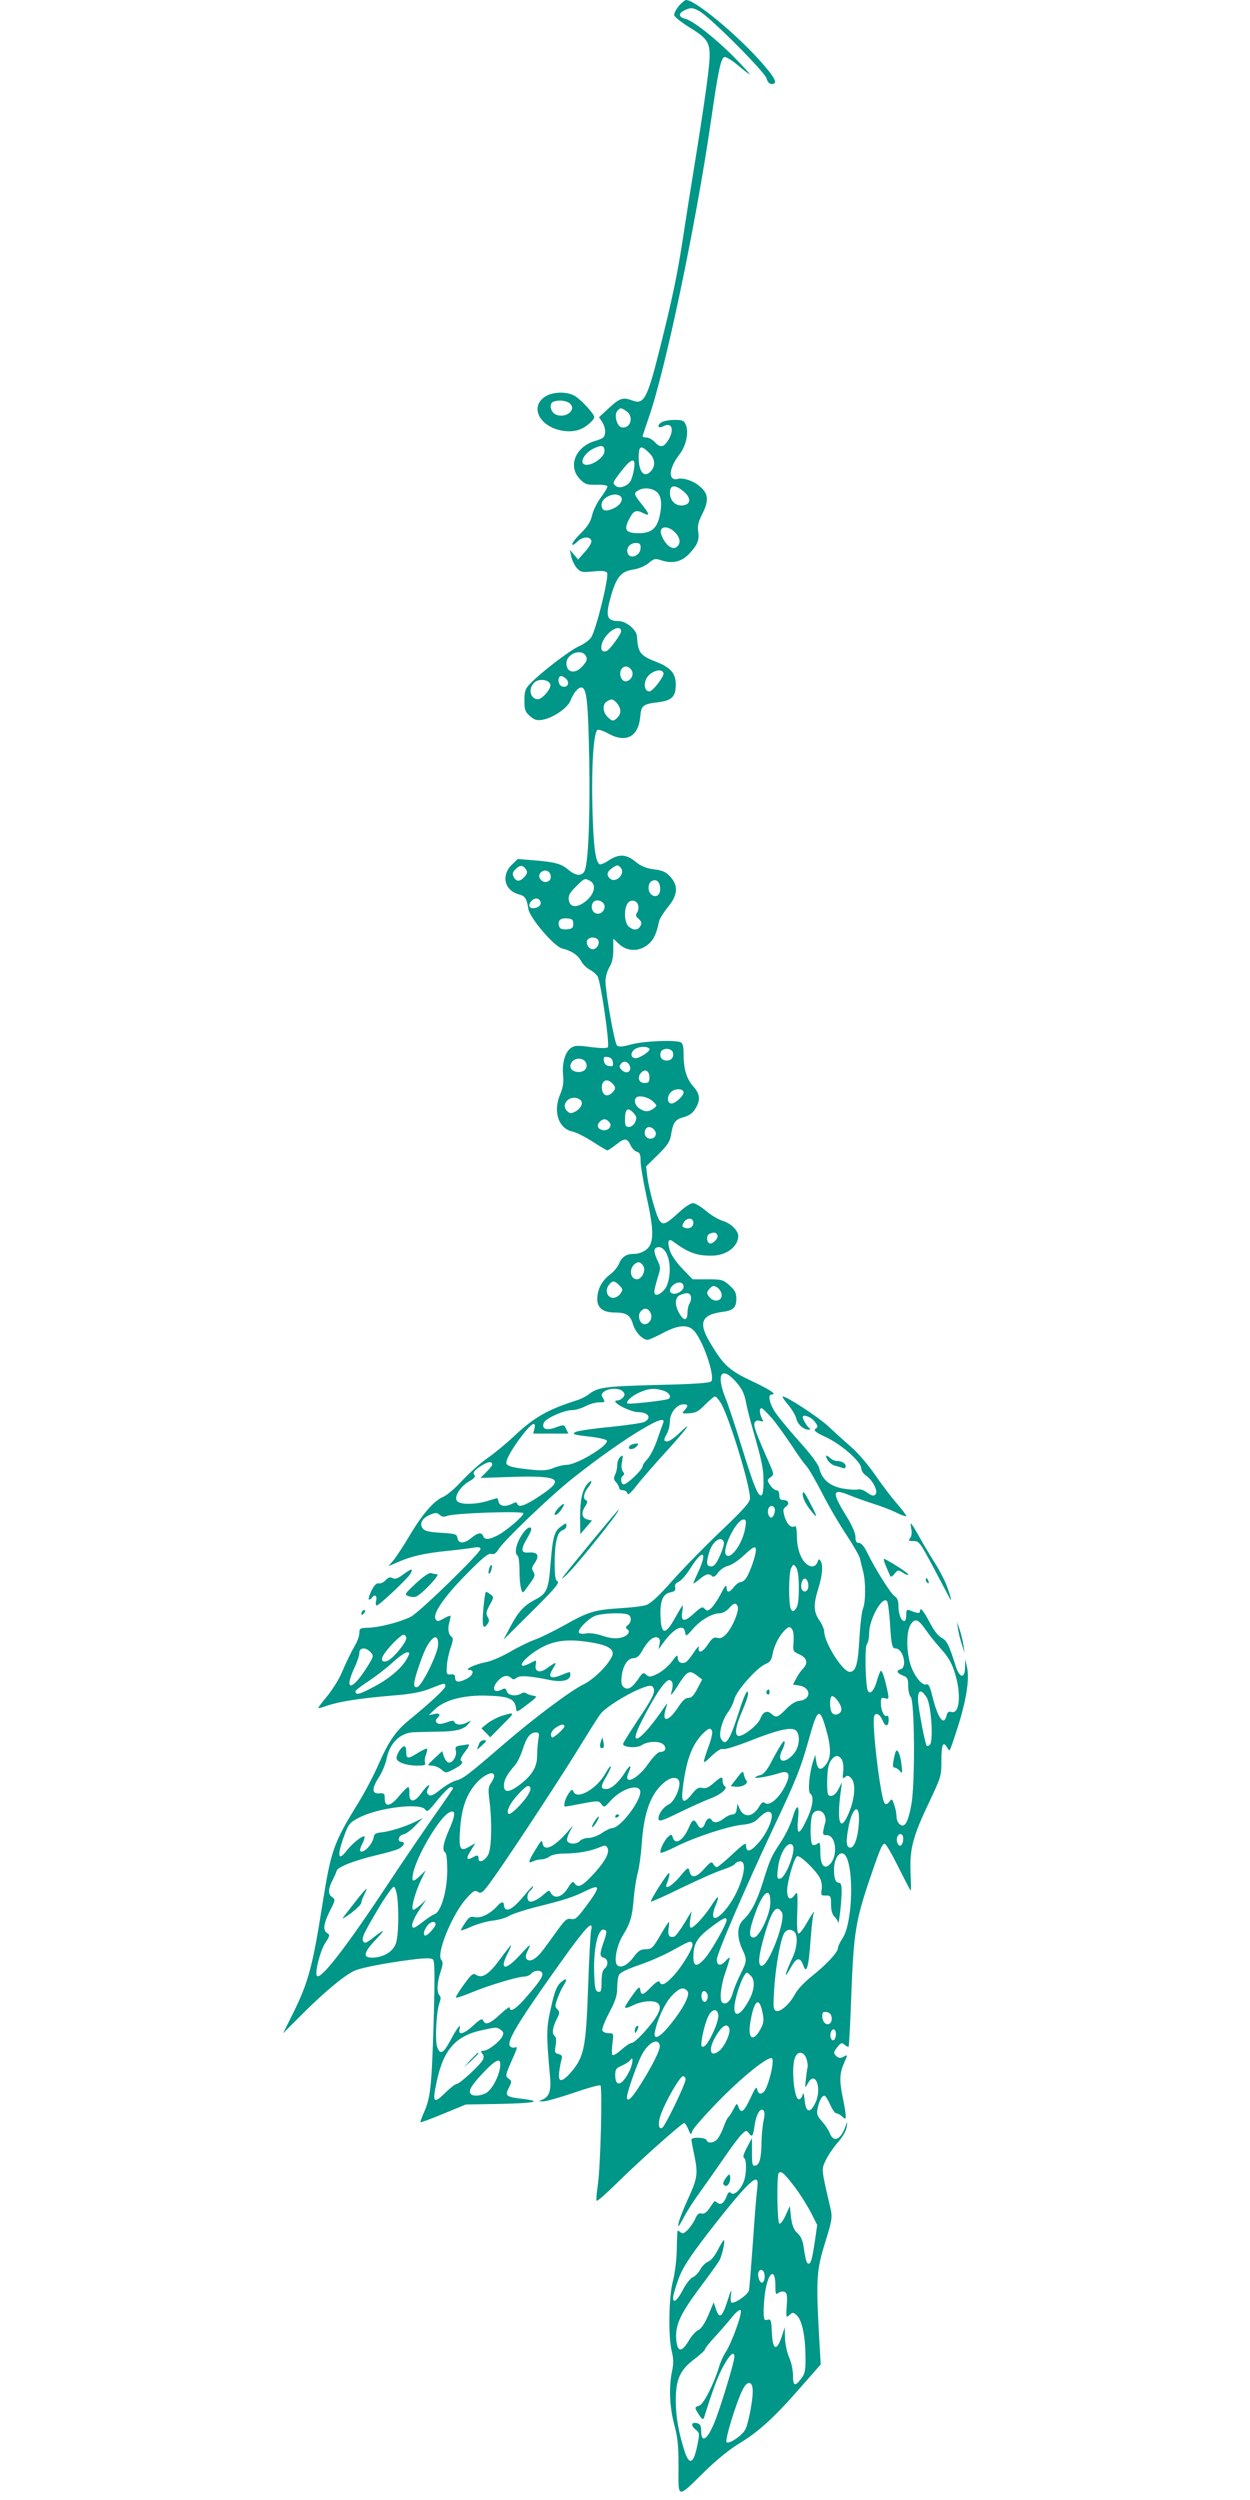 <?xml version="1.0" standalone="no"?>
<!DOCTYPE svg PUBLIC "-//W3C//DTD SVG 20010904//EN"
 "http://www.w3.org/TR/2001/REC-SVG-20010904/DTD/svg10.dtd">
<svg version="1.0" xmlns="http://www.w3.org/2000/svg"
 width="640pt" height="1280pt" viewBox="0 0 640 1280"
 preserveAspectRatio="xMidYMid meet">
<g transform="translate(0,1280) scale(0.1,-0.1)"
fill="#009688" stroke="none">
<path d="M3475 12769 c-14 -18 -25 -39 -23 -47 2 -9 37 -37 78 -62 108 -67
114 -81 95 -242 -8 -70 -33 -238 -55 -375 -22 -136 -54 -335 -70 -441 -31
-205 -57 -329 -121 -584 -65 -261 -82 -292 -143 -268 -46 17 -63 12 -117 -38
l-52 -48 17 -26 c10 -15 16 -39 14 -54 -2 -23 -10 -29 -49 -41 -103 -29 -144
-131 -79 -197 26 -26 35 -29 84 -28 35 1 56 -3 56 -9 0 -6 -16 -33 -35 -58
-19 -26 -39 -67 -44 -91 -7 -31 -23 -56 -55 -88 -25 -24 -46 -50 -46 -58 0 -8
10 -3 25 12 28 28 68 29 73 4 1 -9 -13 -34 -33 -55 l-35 -40 -21 25 -22 25 8
-35 c4 -19 17 -46 29 -59 19 -21 27 -22 82 -17 44 5 64 3 72 -6 12 -16 -55
-291 -81 -331 -9 -14 -37 -35 -63 -46 -47 -21 -196 -135 -249 -191 -26 -27
-30 -39 -30 -87 0 -48 4 -58 29 -80 24 -20 35 -23 65 -18 54 10 127 60 142 98
15 39 38 67 55 67 28 0 35 -69 41 -370 5 -316 -6 -549 -27 -575 -18 -22 -44
-18 -79 11 -38 32 -68 40 -175 49 l-85 7 -31 -30 c-55 -55 -37 -131 36 -151
32 -8 41 -21 49 -74 7 -47 133 -194 173 -203 48 -12 81 -34 97 -64 8 -16 29
-37 45 -45 16 -8 34 -24 40 -35 17 -31 63 -351 52 -362 -6 -6 -38 -5 -87 1
-65 9 -82 9 -101 -4 -30 -20 -47 -77 -41 -139 4 -38 0 -63 -15 -99 -38 -89 -8
-177 65 -191 18 -4 63 -27 101 -51 38 -25 72 -45 76 -45 4 0 24 14 45 30 44
35 55 34 74 -4 7 -16 22 -31 32 -33 15 -4 19 -15 19 -49 0 -24 14 -105 30
-179 32 -143 37 -209 19 -248 -13 -28 -48 -47 -85 -47 -37 0 -60 -15 -74 -49
-7 -17 -27 -42 -46 -56 -42 -32 -64 -73 -66 -122 -2 -48 28 -73 89 -73 60 0
80 -13 94 -61 12 -40 49 -79 75 -79 7 0 42 16 78 35 77 41 126 45 157 14 47
-47 113 -239 90 -262 -8 -8 -91 -14 -279 -18 -269 -7 -302 -12 -349 -49 -13
-10 -41 -24 -61 -30 -148 -47 -218 -87 -322 -185 -36 -34 -95 -83 -132 -109
-38 -26 -96 -79 -131 -116 -34 -38 -79 -76 -98 -84 -48 -20 -108 -90 -174
-202 -30 -50 -66 -105 -80 -122 l-26 -31 53 23 c64 28 133 44 253 56 50 5 107
12 128 16 27 4 37 3 37 -7 0 -20 -314 -326 -357 -347 -54 -27 -159 -54 -215
-56 -44 -1 -48 -3 -48 -26 0 -14 -9 -41 -20 -60 -23 -41 -40 -74 -73 -150 -13
-30 -45 -81 -70 -112 -26 -31 -47 -59 -47 -62 0 -3 11 -1 25 4 71 27 176 44
369 60 85 7 136 17 180 35 73 29 76 30 76 11 0 -12 -72 -80 -188 -175 -67 -55
-103 -108 -156 -229 -23 -53 -69 -140 -101 -192 -128 -207 -140 -242 -185
-525 -50 -318 -73 -399 -152 -558 l-49 -98 108 108 c110 110 218 198 263 215
39 15 154 37 275 53 85 11 113 11 122 2 9 -9 10 -84 3 -327 -10 -327 -16 -381
-50 -457 -11 -25 -19 -48 -17 -49 2 -2 55 18 118 44 l114 47 178 3 c177 4 219
13 110 26 -81 9 -89 16 -68 56 16 32 16 34 0 47 -20 14 -20 13 30 127 14 33
14 38 1 33 -8 -3 -19 0 -25 7 -17 20 32 105 177 312 204 291 255 351 238 277
-3 -16 -10 -145 -15 -289 -11 -313 -20 -357 -92 -439 -44 -49 -63 -47 -56 7 3
24 9 53 12 64 5 16 2 23 -15 27 -20 5 -21 10 -15 45 4 25 2 42 -4 47 -16 10
-13 42 8 84 17 33 18 40 5 53 -13 12 -13 19 0 55 8 23 22 53 32 68 22 34 13
41 -17 13 -19 -17 -31 -49 -48 -127 -24 -106 -25 -130 -5 -352 7 -73 -4 -105
-39 -119 -21 -9 -21 -9 3 -9 14 -1 83 19 155 43 71 25 134 42 139 39 11 -8 1
-422 -14 -517 -6 -38 -8 -71 -5 -74 3 -4 49 37 103 90 111 110 333 308 345
308 4 0 14 -14 21 -32 13 -30 14 -31 21 -8 4 12 60 76 124 142 128 133 268
245 284 229 10 -10 -5 -91 -29 -149 -15 -37 -41 -42 -47 -10 -3 18 -10 9 -35
-45 -34 -71 -47 -81 -61 -45 -8 22 -9 21 -26 -12 -10 -19 -22 -37 -26 -40 -5
-3 -15 -26 -24 -50 -9 -24 -23 -52 -32 -62 -19 -21 -49 -24 -55 -6 -5 15 -78
18 -78 3 0 -5 7 -44 16 -85 18 -90 15 -114 -35 -222 -21 -46 -42 -99 -46 -118
-6 -29 -2 -25 25 25 17 33 55 92 83 130 28 39 83 117 123 175 39 58 82 114 94
125 21 19 22 19 35 2 16 -22 21 -15 29 44 8 54 29 89 45 74 6 -7 7 -24 1 -50
-5 -22 -10 -71 -11 -110 -1 -86 -10 -119 -32 -123 -15 -3 -17 6 -17 69 l0 72
-26 -49 c-16 -30 -22 -50 -15 -52 14 -5 14 -82 0 -119 -16 -44 -50 -75 -65
-62 -11 9 -16 5 -24 -17 -14 -35 -30 -46 -47 -32 -8 6 -15 9 -16 7 -2 -2 -13
-18 -25 -36 -15 -21 -28 -30 -40 -26 -14 3 -22 -4 -31 -24 -6 -16 -23 -41 -37
-57 -21 -21 -29 -25 -40 -15 -8 6 -15 10 -15 8 -1 -2 -3 -47 -4 -99 -1 -52
-10 -124 -20 -160 -21 -80 -24 -282 -6 -357 10 -40 10 -64 2 -103 -17 -81 -13
-184 11 -273 18 -67 22 -108 22 -219 -1 -164 -9 -163 135 -21 57 56 127 113
172 140 100 60 180 132 312 283 l109 124 -9 156 c-15 284 -12 329 32 469 35
113 37 129 28 170 -49 210 -48 202 -25 251 12 25 39 65 61 90 25 28 43 59 46
80 4 29 4 31 -4 9 -24 -73 -62 -93 -82 -42 -5 14 -23 42 -40 61 -25 28 -29 39
-23 66 8 40 22 66 35 66 5 0 18 -20 29 -45 11 -25 25 -45 31 -45 7 0 21 -7 31
-17 17 -15 18 -15 18 4 0 12 -7 56 -16 98 -17 85 -16 121 10 178 17 38 17 38
-4 27 -16 -9 -25 -8 -36 1 -18 15 -18 22 5 50 16 20 21 22 35 10 9 -8 18 -12
21 -10 2 3 9 126 14 274 12 309 22 373 96 590 53 156 62 175 75 175 6 0 37
-54 70 -120 33 -66 61 -120 63 -120 2 0 1 42 -1 93 -5 120 12 185 94 357 63
133 64 137 64 218 0 80 9 100 29 65 5 -10 12 -16 14 -13 3 3 21 55 40 115 44
138 61 244 49 305 l-10 45 -1 -43 c-1 -59 -29 -54 -48 8 -34 108 -45 131 -73
145 -17 9 -40 39 -61 80 -32 61 -49 80 -49 54 0 -11 -16 -9 -52 6 -15 6 -18 2
-18 -24 0 -17 -4 -31 -10 -31 -16 0 -30 36 -30 77 0 27 -6 42 -19 50 -20 12
-102 143 -142 226 -15 30 -29 47 -41 47 -13 0 -18 8 -18 31 0 19 -18 61 -50
112 -72 117 -69 138 18 102 32 -13 88 -33 126 -45 38 -12 91 -32 118 -46 26
-13 48 -20 48 -16 0 5 -22 34 -49 65 -27 31 -78 98 -112 148 -35 50 -89 114
-123 142 -33 29 -85 76 -116 105 -52 48 -211 152 -232 152 -5 0 7 -19 27 -42
20 -24 39 -56 42 -71 6 -29 37 -57 63 -57 10 0 11 3 4 8 -11 7 -34 45 -34 56
0 17 42 2 60 -21 19 -24 19 -29 6 -38 -12 -9 -2 -18 56 -45 80 -38 178 -126
178 -159 0 -11 11 -27 24 -36 34 -23 64 -81 48 -97 -9 -9 -18 -7 -41 9 -16 13
-37 20 -48 17 -11 -3 -47 -1 -79 5 -66 12 -107 48 -120 105 -4 18 -44 72 -101
135 -52 58 -108 126 -124 150 -29 44 -39 91 -19 91 30 0 -2 22 -99 68 -118 56
-146 81 -215 197 -62 102 -45 144 62 158 56 7 72 22 72 67 0 31 -7 44 -35 69
-33 29 -41 31 -112 31 l-77 0 -52 54 c-32 33 -57 70 -65 95 -13 43 -7 62 15
46 79 -58 120 -74 196 -74 77 -1 138 44 140 100 0 28 -37 65 -79 78 -22 6 -61
30 -86 51 -26 22 -56 40 -67 40 -12 0 -42 -20 -68 -44 -69 -64 -86 -72 -104
-44 -18 29 -53 156 -62 225 l-6 51 60 59 c47 46 62 68 67 99 11 67 21 82 65
94 29 8 47 21 60 43 27 44 25 74 -9 113 -36 40 -51 90 -51 165 0 43 -4 58 -16
63 -32 12 -187 6 -250 -11 -47 -13 -67 -14 -75 -6 -13 13 -58 268 -59 328 0
23 9 54 20 73 14 22 20 50 20 89 l0 57 28 -26 c42 -41 104 -42 151 -3 28 24
41 51 55 116 3 15 24 48 46 75 50 61 54 108 13 154 -22 25 -39 33 -84 39 -41
5 -67 16 -95 39 -47 39 -86 41 -137 7 -20 -14 -42 -23 -47 -20 -22 14 -32 94
-37 296 -5 207 6 372 25 391 5 5 29 -3 55 -17 91 -51 155 -19 165 85 5 59 13
65 95 75 68 9 87 29 87 91 0 55 -26 86 -97 114 -87 34 -96 47 -102 133 -2 33
-56 77 -93 77 -64 0 -70 25 -37 138 27 90 51 117 112 126 28 4 59 18 78 33 28
24 33 25 69 13 53 -17 100 -6 137 33 44 46 54 71 48 114 -5 29 0 50 19 88 36
71 34 106 -9 143 -34 31 -92 49 -119 39 -8 -3 -20 0 -26 8 -16 19 2 72 40 120
33 42 48 114 31 151 -9 21 -17 24 -59 24 -26 0 -57 -6 -68 -14 -23 -17 -13
-32 13 -18 42 22 57 -16 26 -69 -24 -40 -42 -43 -69 -14 -13 14 -32 25 -44 25
-11 0 -20 3 -20 6 0 3 14 44 30 91 86 244 242 987 320 1523 38 264 51 324 70
328 9 1 39 -18 69 -43 29 -25 56 -45 59 -45 4 0 -32 39 -78 86 -98 99 -213
189 -252 198 -37 9 -35 31 3 46 27 12 36 11 68 -6 52 -27 338 -313 346 -346 5
-18 14 -28 26 -28 32 0 21 26 -43 100 -121 141 -347 330 -395 330 -6 0 -23
-14 -38 -31z m-267 -2075 c39 -27 20 -91 -25 -82 -24 4 -40 62 -23 83 16 19
20 19 48 -1z m-113 -204 c0 -28 -55 -70 -91 -70 -45 0 -16 61 40 86 39 17 51
13 51 -16z m227 -7 c32 -30 36 -67 11 -95 -34 -38 -63 -6 -63 71 0 59 11 64
52 24z m-76 -86 c-4 -22 -11 -48 -17 -59 -14 -26 -57 -42 -75 -27 -20 16 -19
17 31 82 51 64 71 66 61 4z m254 -113 c41 -35 38 -68 -7 -72 -34 -3 -63 25
-63 64 0 42 25 45 70 8z m-149 5 c31 -16 41 -54 29 -118 -13 -74 -42 -101
-109 -101 -66 0 -78 16 -52 68 24 48 37 54 74 35 36 -18 34 -7 -8 46 -40 50
-42 56 -17 70 22 14 58 14 83 0z m-173 -31 c16 -16 -3 -47 -41 -63 -39 -16
-57 -10 -57 21 0 38 71 69 98 42z m277 -183 c28 -27 32 -57 11 -74 -11 -9 -20
-10 -35 -1 -25 13 -54 67 -47 86 8 22 44 17 71 -11z m-175 -79 c0 -44 -60 -64
-68 -23 -5 25 16 47 44 47 19 0 24 -5 24 -24z m-100 -428 c0 -15 -58 -95 -74
-101 -40 -16 -35 46 8 89 32 32 66 38 66 12z m-180 -127 c8 -16 5 -26 -16 -50
-37 -44 -84 -37 -84 13 0 49 78 78 100 37z m234 -73 c13 -21 -2 -51 -27 -56
-23 -5 -40 33 -27 59 13 23 38 22 54 -3z m163 -14 c5 -16 -55 -94 -72 -94 -21
0 -30 27 -19 58 14 41 81 67 91 36z m-493 -36 c13 -22 -3 -41 -27 -32 -23 8
-23 57 -1 52 9 -2 22 -11 28 -20z m-86 -24 c3 -22 -42 -74 -64 -74 -41 0 -52
59 -15 88 25 20 75 11 79 -14z m336 -89 c25 -26 29 -55 10 -76 -22 -24 -29
-24 -54 1 -25 25 -26 66 -2 79 23 14 28 13 46 -4z m-460 -858 c8 -12 5 -21 -8
-36 -24 -26 -42 -27 -56 -1 -8 16 -6 24 10 40 23 23 38 22 54 -3z m485 9 c24
-29 -25 -80 -55 -55 -20 17 -17 35 8 53 27 19 32 20 47 2z m-359 -46 c0 -23
-28 -34 -46 -19 -19 16 -17 36 3 48 21 11 43 -3 43 -29z m201 -20 c32 -18 25
-63 -17 -100 -46 -40 -87 -39 -92 3 -3 22 6 37 36 67 44 44 45 45 73 30z m359
-42 c0 -32 -23 -47 -45 -28 -20 17 -19 57 2 69 24 13 43 -4 43 -41z m-613 -64
c7 -18 -12 -34 -39 -34 -21 0 -24 20 -6 38 17 17 37 15 45 -4z m322 -8 c18
-22 -4 -58 -32 -54 -37 5 -36 68 1 68 11 0 25 -6 31 -14z m179 -14 c2 -13 -1
-29 -7 -36 -8 -10 -6 -18 9 -31 15 -13 17 -22 9 -36 -12 -23 -37 -24 -61 -2
-20 18 -25 82 -7 114 14 28 53 21 57 -9z m-333 -92 c0 -21 -5 -26 -33 -28 -22
-2 -34 2 -38 12 -12 30 4 47 38 44 28 -2 33 -7 33 -28z m129 -86 c7 -19 -10
-44 -29 -44 -19 0 -36 25 -29 44 3 9 16 16 29 16 13 0 26 -7 29 -16z m261
-554 c7 -12 -54 -51 -74 -48 -21 4 -24 24 -6 42 18 18 70 22 80 6z m119 -15
c9 -25 -5 -45 -30 -45 -26 0 -40 20 -30 45 3 8 16 15 30 15 13 0 26 -7 30 -15z
m-306 -53 c3 -20 0 -23 -20 -20 -15 2 -24 11 -26 26 -3 20 0 23 20 20 15 -2
24 -11 26 -26z m-139 -1 c15 -28 -8 -54 -44 -49 -33 3 -45 29 -25 53 17 21 57
19 69 -4z m225 -18 c13 -32 -21 -46 -44 -18 -10 12 -10 18 0 29 13 17 36 11
44 -11z m101 -58 c0 -25 -4 -30 -25 -30 -28 0 -39 27 -19 51 20 24 44 13 44
-21z m-191 -31 c20 -20 20 -29 0 -49 -24 -23 -48 -15 -52 19 -5 42 24 59 52
30z m366 -47 c0 -18 -42 -57 -62 -57 -25 0 -24 45 3 63 22 16 59 12 59 -6z
m-155 -48 c20 -20 20 -20 1 -35 -25 -18 -46 -18 -74 2 -24 17 -29 49 -9 58 20
8 61 -4 82 -25z m-377 12 c21 -13 10 -43 -20 -61 -25 -13 -29 -13 -45 2 -36
37 20 88 65 59z m277 -71 c15 -17 16 -24 7 -45 -7 -15 -20 -25 -32 -25 -17 0
-20 7 -20 38 0 56 14 66 45 32z m-125 -46 c18 -21 -9 -49 -39 -39 -23 7 -27
25 -9 43 16 16 33 15 48 -4z m230 -39 c17 -20 5 -45 -20 -45 -23 0 -35 22 -26
45 7 19 30 19 46 0z m200 -475 c0 -23 -22 -35 -45 -26 -13 4 -14 10 -5 26 14
27 50 27 50 0z m123 -64 c7 -17 -28 -51 -42 -41 -15 9 -14 42 2 48 22 10 35 7
40 -7z m-253 -112 c18 -55 8 -139 -20 -169 -27 -29 -50 -33 -50 -8 0 9 8 40
17 70 16 50 16 55 0 88 -20 42 -21 62 -4 68 22 8 45 -12 57 -49z m-126 -46
c14 -23 -8 -68 -33 -68 -32 0 -42 48 -15 75 19 18 33 16 48 -7z m-123 -99 c18
-18 19 -23 6 -42 -8 -12 -25 -22 -37 -22 -30 0 -44 36 -24 64 19 26 29 26 55
0z m329 -8 c0 -19 -37 -41 -57 -34 -20 7 -15 30 8 47 25 17 49 11 49 -13z
m195 -42 c0 -30 -35 -38 -59 -14 -20 21 -20 29 0 50 14 14 19 14 38 2 11 -8
21 -25 21 -38z m-158 -5 c3 -9 1 -25 -5 -35 -7 -10 -12 -32 -12 -48 0 -43 -17
-47 -40 -9 -27 45 -26 86 3 98 33 13 47 12 54 -6z m-207 -84 c14 -26 -3 -60
-30 -60 -24 0 -38 44 -20 65 17 21 37 19 50 -5z m439 -356 c30 -35 42 -59 50
-102 6 -31 21 -91 33 -132 49 -171 57 -208 57 -272 1 -37 -3 -69 -9 -73 -17
-11 -38 39 -100 239 -34 110 -72 226 -86 259 -49 123 -20 166 55 81z m-579
-49 c10 -12 10 -18 0 -30 -7 -8 -19 -15 -26 -15 -27 0 -13 -16 31 -38 25 -12
56 -22 69 -22 55 0 75 -29 36 -50 -11 -6 -90 -17 -176 -26 -86 -8 -166 -20
-178 -26 -18 -11 -9 -14 68 -23 49 -5 91 -15 93 -21 9 -26 -155 -124 -205
-124 -16 0 -47 -7 -68 -16 -28 -12 -55 -14 -99 -10 -100 9 -136 18 -142 32 -6
17 31 82 87 153 44 56 66 66 56 26 l-6 -25 90 0 90 0 -11 23 c-11 24 -11 24
-55 8 -47 -17 -72 -7 -60 24 8 22 103 65 144 65 17 0 49 9 69 20 21 11 52 20
70 20 31 0 32 1 21 21 -11 17 -10 22 6 35 26 18 80 18 96 -1z m209 4 c31 -11
42 -36 19 -43 -32 -9 -200 -27 -205 -22 -10 10 21 39 62 57 46 21 79 23 124 8z
m291 -61 c42 -69 150 -421 150 -489 0 -20 -32 -57 -151 -170 -83 -79 -195
-194 -250 -256 -69 -78 -109 -114 -131 -121 -18 -6 -78 -13 -133 -16 -132 -9
-161 -17 -285 -87 -58 -32 -127 -66 -154 -75 -27 -10 -83 -37 -124 -61 -41
-24 -96 -48 -123 -53 -54 -10 -117 -39 -86 -40 27 0 20 -28 -13 -45 -40 -21
-60 -19 -60 5 0 15 -6 19 -22 17 -21 -2 -23 2 -20 43 1 25 10 67 19 93 12 32
14 50 7 55 -18 12 -23 40 -14 73 5 18 8 34 6 36 -2 2 -17 -4 -35 -14 -27 -16
-33 -16 -41 -3 -16 26 41 111 155 227 85 87 115 111 130 107 15 -4 25 3 37 23
25 42 258 266 374 359 126 101 277 208 371 262 78 46 110 54 98 25 -4 -10 -18
-49 -31 -87 -13 -38 -35 -81 -49 -96 -14 -14 -25 -31 -25 -38 0 -16 -79 -92
-96 -92 -16 0 -19 36 -4 45 8 5 7 11 -1 21 -7 9 -9 28 -4 51 6 33 5 35 -9 24
-9 -8 -16 -27 -16 -43 0 -16 -5 -38 -11 -49 -8 -16 -7 -25 5 -38 9 -10 16 -23
16 -29 0 -7 9 -12 19 -12 11 0 21 -7 23 -16 2 -12 18 2 49 42 26 33 88 104
138 159 111 121 157 182 85 113 -27 -27 -57 -48 -67 -48 -20 0 -21 7 -2 40 8
14 14 42 15 63 0 43 35 87 70 87 24 0 25 -8 4 -31 -14 -16 -13 -17 25 -15 34
2 48 10 81 44 23 23 45 42 51 42 5 0 18 -15 29 -32z m263 -80 c24 -29 69 -91
100 -138 30 -47 64 -94 75 -105 11 -11 47 -74 81 -139 33 -66 90 -162 125
-215 35 -53 66 -107 69 -121 3 -14 10 -43 16 -65 14 -54 14 -157 -1 -192 -6
-15 -14 -84 -18 -153 -7 -132 -18 -170 -50 -170 -35 0 -130 150 -130 206 0 12
-11 38 -25 58 -30 44 -31 80 -5 164 21 68 25 118 11 141 -7 11 -10 9 -16 -8
-3 -11 -15 -21 -25 -21 -44 0 -80 71 -80 155 0 31 -4 54 -9 51 -19 -12 -41 8
-53 46 -10 36 -10 42 6 54 21 15 13 34 -15 34 -14 0 -19 7 -19 25 0 15 -6 25
-15 25 -8 0 -22 12 -32 26 -16 25 -16 27 2 40 18 14 18 15 -4 67 -67 151 -84
196 -78 211 5 12 13 15 28 11 18 -6 19 -5 10 13 -13 25 -14 52 -2 52 5 0 29
-24 54 -52z m-1433 -237 c0 -5 -14 -22 -30 -38 l-30 -30 154 5 c255 8 281 -10
150 -97 -75 -50 -109 -62 -116 -40 -3 9 -9 9 -25 0 -34 -17 -64 -14 -70 9 -3
11 -6 20 -7 20 0 0 -23 -7 -50 -15 -64 -19 -140 -20 -156 0 -17 21 16 74 63
101 23 13 33 24 27 30 -13 13 -1 28 39 52 33 20 51 21 51 3z m1445 -221 c8
-13 -4 -50 -16 -50 -13 0 -22 27 -15 45 6 17 22 20 31 5z m-1674 -41 c37 14
389 26 389 13 0 -15 -89 -91 -132 -113 -45 -23 -67 -24 -74 -4 -9 22 -28 18
-63 -11 -35 -29 -65 -28 -69 2 -3 19 -11 22 -84 26 -63 4 -84 9 -94 23 -18 24
-2 53 39 70 27 11 34 11 48 -1 12 -11 23 -12 40 -5z m1525 -60 c-12 -78 -73
-166 -98 -141 -25 25 51 182 89 182 13 0 14 -8 9 -41z m-110 -74 c3 -8 -6 -39
-20 -70 -18 -41 -30 -55 -45 -55 -24 0 -26 17 -11 69 16 58 62 92 76 56z m164
-43 c0 -25 -30 -112 -48 -139 -8 -13 -21 -23 -29 -23 -8 0 -24 -11 -35 -25
-24 -31 -38 -32 -38 -2 -1 16 -9 7 -29 -33 -16 -30 -38 -63 -49 -73 -17 -16
-22 -16 -34 -4 -11 13 -19 9 -56 -25 -48 -44 -67 -42 -59 8 3 19 4 34 2 34 -2
0 -20 -30 -40 -66 -48 -86 -69 -85 -73 5 -4 82 11 120 50 128 23 5 28 10 25
25 -4 13 2 22 19 30 13 6 42 40 63 75 61 95 84 79 36 -25 -14 -30 -25 -56 -25
-59 0 -3 14 7 31 21 33 28 49 32 65 16 7 -7 17 -1 31 19 12 15 35 31 51 34 16
3 51 26 78 51 54 50 64 54 64 28z m220 -192 c0 -61 -4 -92 -15 -106 -13 -16
-16 -17 -25 -4 -13 21 -13 186 1 212 11 21 12 21 25 3 9 -13 14 -48 14 -105z
m48 21 c5 -29 -13 -50 -29 -34 -15 15 -3 66 14 60 7 -2 14 -14 15 -26z m418
-191 c7 -120 11 -140 29 -140 39 0 63 -97 25 -107 -24 -6 -17 -21 16 -33 20
-8 24 -16 24 -53 0 -24 6 -49 13 -55 20 -21 23 -446 3 -552 -17 -93 -35 -122
-60 -100 -9 7 -16 25 -16 40 0 15 -5 42 -12 60 -10 31 -12 32 -25 15 -8 -12
-17 -15 -23 -9 -21 21 -68 410 -54 448 8 21 30 9 44 -25 14 -33 30 -29 30 7 0
14 -4 23 -9 19 -14 -8 -31 28 -31 65 0 27 3 30 21 25 19 -6 20 -4 15 27 -14
69 -29 117 -36 113 -4 -2 -13 -25 -20 -50 -14 -50 -34 -73 -46 -53 -13 21 -18
228 -5 241 6 6 11 31 11 57 1 70 66 188 91 163 5 -5 11 -51 15 -103z m-779 75
c8 -21 -23 -99 -54 -136 -20 -23 -32 -29 -49 -25 -19 5 -28 -1 -50 -34 -27
-41 -52 -49 -46 -14 2 10 -10 -2 -26 -27 -17 -26 -36 -49 -44 -51 -22 -8 -38
3 -38 25 0 17 -6 13 -30 -20 -17 -23 -49 -50 -72 -62 -37 -18 -44 -19 -59 -6
-14 14 -19 12 -43 -24 -32 -45 -52 -56 -73 -39 -11 9 -14 25 -10 55 6 55 31
93 60 93 17 0 30 11 45 38 28 50 57 76 78 68 12 -4 15 -14 11 -33 l-5 -28 21
30 c57 79 108 105 115 57 3 -22 6 -21 39 17 39 46 99 81 138 81 14 0 34 11 47
25 25 29 36 31 45 10z m-563 -41 c20 -8 21 -38 1 -54 -12 -10 -13 -15 -4 -21
21 -13 1 -38 -37 -45 -26 -5 -54 -1 -90 11 -32 11 -65 15 -83 12 -17 -4 -33
-2 -37 4 -8 14 43 68 81 85 31 14 141 19 169 8z m1528 -82 c17 -25 53 -69 79
-98 35 -39 53 -71 68 -120 34 -109 24 -213 -18 -199 -14 4 -20 -1 -25 -20 -14
-54 -44 -13 -72 99 -12 50 -20 66 -31 62 -21 -8 -60 39 -80 97 -23 69 -24 174
0 210 22 34 39 27 79 -31z m-684 2 c5 -9 7 -37 5 -62 -4 -45 -3 -48 29 -62 40
-18 47 -44 20 -73 -12 -12 -28 -35 -36 -52 l-16 -30 32 -5 c62 -10 63 -72 1
-78 -19 -2 -44 -17 -69 -43 -42 -43 -50 -46 -74 -24 -22 20 -43 11 -57 -24
-12 -33 -89 -93 -112 -89 -22 5 -15 49 20 130 16 36 29 74 29 84 0 36 -19 -2
-50 -101 -45 -139 -66 -170 -89 -126 -13 24 8 98 38 137 11 15 26 44 31 65 13
46 115 160 159 179 22 9 31 20 36 48 8 44 30 89 58 120 24 26 33 27 45 6z
m-1978 -42 c0 -21 -62 -97 -91 -113 -27 -14 -42 -3 -28 23 18 34 90 108 105
108 8 0 14 -8 14 -18z m163 -36 c-3 -46 -84 -210 -107 -214 -22 -5 -21 21 8
105 27 79 41 110 64 136 23 26 37 15 35 -27z m794 13 c81 -14 112 -37 96 -70
-21 -47 -96 -120 -147 -144 -64 -31 -254 -173 -410 -308 -176 -152 -208 -176
-240 -183 -16 -3 -52 -24 -79 -45 -38 -31 -52 -37 -63 -28 -10 8 -11 16 -3 30
18 34 -5 19 -34 -22 -34 -49 -63 -50 -61 -1 1 18 -2 32 -6 32 -5 0 -25 -20
-46 -45 -44 -54 -74 -60 -74 -15 0 27 -3 30 -27 28 -39 -4 -41 23 -4 81 17 26
35 69 40 94 15 82 70 136 141 138 19 1 76 2 125 3 93 1 131 11 155 42 14 16
13 16 -7 6 -28 -16 -60 -15 -66 1 -3 9 -12 9 -41 -2 -28 -9 -41 -10 -49 -2 -8
8 -8 14 1 23 20 20 14 29 -15 22 l-28 -6 32 31 c51 48 151 74 272 69 107 -3
137 -16 143 -64 3 -23 4 -22 58 19 51 39 53 42 30 45 -14 2 -30 8 -35 12 -6 5
-17 5 -25 0 -27 -17 -68 -12 -75 10 -5 16 -10 18 -25 10 -44 -23 -56 7 -18 47
24 25 48 29 66 11 8 -8 15 -8 26 1 17 14 63 11 163 -9 68 -15 113 -5 113 25 0
18 1 18 -45 -1 -57 -23 -72 -12 -44 33 23 37 19 37 -33 0 -34 -25 -62 -16 -55
19 2 13 2 23 -2 22 -46 -24 -62 -30 -68 -25 -12 13 52 69 112 98 67 33 139 38
252 18z m-1143 -45 c21 -21 21 -22 -15 -80 -77 -123 -121 -125 -64 -2 14 29
25 63 25 76 0 26 30 30 54 6z m192 -32 c-25 -49 -91 -106 -173 -149 -73 -39
-93 -44 -93 -22 0 4 30 28 68 52 37 25 92 67 122 95 30 28 63 51 73 52 16 0
16 -2 3 -28z m1484 -92 l25 -19 -25 -48 c-18 -35 -31 -47 -45 -46 -14 1 -30
-13 -53 -48 -49 -75 -85 -81 -64 -11 11 37 11 37 -6 12 -121 -178 -194 -221
-114 -67 68 133 120 209 140 205 18 -4 21 -26 8 -68 -4 -14 7 -3 25 25 58 92
67 98 109 65z m-225 -61 c13 -20 -5 -56 -80 -167 -41 -62 -75 -116 -75 -121 0
-18 71 -23 96 -6 32 21 91 22 111 3 18 -19 10 -38 -17 -38 -11 0 -35 -24 -62
-62 -56 -81 -131 -112 -99 -42 18 40 6 40 -18 1 -32 -52 -71 -87 -97 -87 -31
0 -30 13 2 67 14 25 24 47 21 49 -3 3 -15 -14 -28 -37 -44 -79 -146 -136 -163
-92 -6 14 -10 12 -26 -12 -18 -26 -27 -65 -16 -65 2 0 41 7 87 16 81 15 84 15
98 -3 14 -18 16 -18 45 15 52 59 139 91 153 55 15 -39 -99 -193 -143 -193 -8
0 -32 -11 -52 -25 -20 -14 -51 -25 -68 -25 -17 0 -37 -7 -44 -15 -16 -19 -59
-19 -66 0 -3 8 4 31 16 52 12 21 14 29 6 18 -79 -98 -141 -132 -148 -82 -3 19
-8 14 -35 -31 -38 -61 -42 -77 -14 -62 11 5 30 10 43 10 13 0 32 7 42 15 12 9
43 15 80 15 67 1 124 11 174 31 28 12 34 12 41 0 14 -22 -6 -64 -60 -125 -64
-71 -88 -85 -105 -61 -11 15 -15 13 -38 -24 -29 -45 -67 -55 -85 -24 -9 17
-11 16 -33 -3 -31 -29 -66 -46 -78 -39 -15 9 -12 41 5 55 8 7 15 17 15 22 0 5
-20 -15 -45 -46 -48 -58 -79 -81 -95 -71 -6 3 -10 13 -10 21 0 20 -14 18 -35
-6 -34 -38 -83 -62 -112 -56 -24 5 -32 1 -50 -27 -13 -18 -23 -36 -23 -40 0
-3 23 5 52 18 29 13 77 27 107 31 31 3 70 14 86 24 17 10 77 30 135 45 143 35
196 52 258 83 81 40 79 23 -11 -96 -34 -44 -44 -52 -64 -47 -19 4 -30 -4 -68
-57 -25 -35 -58 -80 -73 -100 -34 -46 -68 -66 -84 -50 -9 9 -8 21 6 49 16 35
13 33 -39 -24 -78 -86 -111 -82 -65 7 11 22 19 40 16 40 -2 0 -27 -32 -55 -70
-57 -78 -91 -101 -122 -82 -17 11 -24 6 -64 -49 -25 -34 -43 -64 -41 -67 3 -2
38 9 79 26 85 36 239 82 272 82 12 0 28 7 35 15 14 17 46 20 55 5 9 -14 -9
-43 -76 -120 -55 -65 -89 -87 -89 -59 0 7 -22 -9 -50 -35 -51 -48 -76 -57 -86
-31 -5 12 -16 7 -50 -25 -49 -45 -80 -53 -71 -19 9 34 -12 8 -47 -58 -36 -67
-52 -75 -67 -36 -13 32 -5 185 11 228 7 20 8 31 0 39 -15 15 -12 68 6 121 12
36 13 50 3 61 -26 32 56 233 129 314 36 40 43 44 60 33 18 -11 26 -3 95 95
104 149 349 523 436 667 41 66 83 134 96 150 23 31 127 97 199 127 49 20 63
22 71 7z m1400 -51 c23 -39 35 -222 16 -241 -6 -6 -13 -8 -16 -6 -9 10 -45
201 -45 240 0 49 18 51 45 7z m-437 -62 c-3 -24 -37 -34 -49 -14 -11 16 -12
72 -2 82 12 12 54 -44 51 -68z m-78 -102 c26 -91 26 -144 -1 -178 -27 -34 -42
-29 -50 15 l-5 34 -13 -40 c-18 -60 -26 -151 -12 -159 20 -13 12 -69 -19 -133
-39 -83 -52 -82 -44 4 8 80 -7 80 -30 0 -9 -29 -35 -84 -60 -121 -48 -73 -52
-81 -91 -206 -30 -95 -60 -153 -99 -189 -32 -30 -35 -86 -6 -150 26 -56 25
-61 -9 -129 -16 -32 -34 -76 -40 -99 -11 -39 -33 -59 -52 -47 -17 10 -9 88 16
158 13 39 23 71 21 73 -1 2 -11 -6 -21 -17 -25 -28 -45 -25 -45 7 0 30 146
368 287 668 117 247 142 309 183 455 46 166 56 173 90 54z m-1340 17 c0 -5
-15 -22 -32 -37 -30 -24 -33 -25 -37 -9 -2 11 7 26 20 36 26 20 49 25 49 10z
m756 -25 c3 -7 -4 -40 -16 -72 -36 -102 -36 -102 12 -56 28 27 50 41 60 37 9
-4 68 15 133 40 145 58 217 74 239 56 25 -21 20 -84 -9 -119 -48 -58 -92 -44
-60 18 9 17 14 37 12 43 -3 11 -25 -22 -78 -123 -14 -25 -33 -46 -44 -48 -11
-2 -24 -7 -28 -12 -10 -9 73 5 121 21 46 15 59 1 42 -43 -29 -73 -88 -130
-114 -109 -9 8 -17 2 -30 -20 -31 -53 -78 -58 -99 -10 l-11 26 -4 -27 c-2 -19
-9 -28 -21 -28 -10 0 -30 -9 -44 -20 -27 -22 -52 -26 -62 -10 -11 17 -25 11
-35 -15 -11 -30 -26 -32 -40 -5 -15 28 -25 25 -40 -10 -29 -71 -72 -100 -85
-59 -6 19 -8 19 -25 4 -20 -19 -46 -73 -37 -81 3 -3 37 11 77 31 95 48 268
105 339 112 41 4 63 12 81 30 36 36 56 45 68 30 16 -19 -22 -108 -68 -156 -39
-44 -60 -47 -60 -9 0 16 -14 7 -70 -46 -39 -36 -75 -66 -80 -66 -5 0 -13 7
-18 16 -8 15 -15 11 -47 -25 -41 -46 -66 -49 -75 -12 -5 23 -8 22 -49 -27 -39
-47 -80 -71 -68 -39 13 34 18 57 12 57 -8 0 -98 -141 -92 -146 2 -2 73 29 158
71 85 41 179 83 209 92 30 10 59 23 63 30 4 7 17 13 27 13 49 0 -4 -167 -80
-253 -53 -60 -76 -45 -45 30 22 53 12 51 -23 -4 -35 -54 -89 -113 -104 -113
-7 0 -8 16 -4 43 l7 42 -37 -62 c-21 -34 -44 -65 -51 -68 -25 -9 -35 6 -30 41
3 19 4 34 2 34 -2 0 -23 -31 -45 -70 -37 -64 -44 -70 -74 -70 -26 0 -38 -8
-62 -40 -32 -44 -70 -61 -86 -39 -15 23 1 101 31 150 38 61 49 98 56 194 4 44
13 100 20 125 7 25 16 88 20 141 11 168 45 264 116 323 35 30 72 31 77 2 6
-31 -27 -102 -53 -114 -29 -13 -58 -55 -53 -77 2 -13 22 -6 108 36 58 28 128
60 156 70 55 21 93 53 75 64 -6 3 -11 15 -11 26 0 26 -6 24 -47 -11 -25 -22
-40 -29 -57 -24 -19 4 -30 -2 -52 -30 -43 -54 -57 -48 -49 22 17 144 45 223
98 280 34 35 45 39 53 18z m-890 -43 c-3 -21 -6 -59 -6 -84 0 -55 -26 -99 -88
-146 -55 -42 -82 -43 -82 -5 0 28 16 58 55 102 13 14 30 50 40 80 20 64 40 90
68 90 17 0 19 -5 13 -37z m1555 -104 c6 -12 9 -39 6 -61 -4 -33 -3 -37 9 -27
12 10 18 9 32 -5 24 -24 20 -98 -9 -171 -44 -110 -66 -66 -46 90 l8 60 -18
-35 c-11 -22 -25 -35 -38 -35 -18 0 -20 7 -20 76 1 55 6 84 18 103 21 32 42
33 58 5z m-1781 -82 c0 -7 -7 -23 -16 -36 -14 -19 -15 -35 -8 -90 14 -110 11
-242 -6 -276 -17 -33 -50 -47 -50 -21 0 19 -5 20 -32 5 -30 -16 -33 -4 -7 37
l23 37 -33 -19 c-46 -27 -53 -10 -45 96 8 108 35 180 88 236 41 42 86 59 86
31z m172 -99 c-26 -42 -90 -104 -98 -95 -14 13 8 56 51 102 33 36 48 46 56 38
9 -9 6 -20 -9 -45z m-382 37 c0 -3 -42 -65 -94 -138 -51 -73 -159 -231 -239
-352 -211 -320 -344 -492 -364 -472 -13 13 16 130 43 170 23 35 24 41 10 49
-24 13 -20 48 13 114 29 57 29 58 10 72 -21 14 -19 43 7 92 7 14 15 32 18 42
6 20 92 53 206 80 47 11 96 25 109 31 29 14 39 37 16 37 -24 0 -14 34 11 38
12 2 38 21 60 44 l39 40 -40 -20 c-53 -26 -132 -50 -174 -54 -24 -2 -35 -8
-37 -21 -5 -39 -54 -90 -70 -74 -3 3 2 19 11 37 9 18 14 34 11 37 -8 8 -61
-34 -91 -72 -42 -56 -50 -30 -18 61 27 75 30 80 78 106 98 53 322 80 343 42 8
-14 19 -5 62 50 30 36 60 66 67 66 7 0 13 -2 13 -5z m2077 -184 c-5 -71 -23
-121 -43 -121 -20 0 -24 26 -12 92 20 122 64 144 55 29z m-2095 -23 c-33 -75
-40 -112 -22 -123 6 -3 10 -44 10 -90 0 -103 -31 -212 -64 -225 -12 -4 -38
-22 -60 -39 -21 -17 -43 -31 -47 -31 -19 0 -7 38 27 90 l37 55 -31 -29 c-18
-16 -35 -27 -38 -23 -10 9 13 91 41 150 l25 51 -28 -27 c-38 -36 -46 -34 -37
11 16 84 132 283 183 311 35 20 36 -8 4 -81z m1918 72 c6 -12 9 -28 6 -38 -17
-63 -16 -69 6 -68 48 2 60 -104 18 -148 -30 -31 -50 -6 -50 61 0 47 -2 54 -15
43 -8 -6 -19 -9 -25 -5 -13 8 -13 130 0 156 14 25 46 24 60 -1z m403 -112 c5
-18 -3 -48 -14 -48 -13 0 -22 27 -15 45 7 18 23 20 29 3z m-561 -73 c-6 -53
-46 -139 -66 -143 -17 -4 -19 1 -13 52 6 65 41 129 66 124 11 -3 15 -12 13
-33z m277 -46 c34 -98 20 -334 -24 -401 -14 -21 -25 -44 -25 -53 0 -21 -61
-86 -137 -146 -35 -28 -72 -68 -82 -88 -27 -51 -76 -95 -97 -87 -15 6 -16 18
-10 114 7 110 29 235 48 278 12 26 37 31 56 12 18 -18 14 -78 -9 -128 -44 -96
-48 -122 -8 -50 27 48 46 51 61 9 17 -50 28 -14 38 127 5 69 12 129 15 134 4
6 4 10 2 10 -3 0 -19 -25 -36 -55 -17 -30 -36 -55 -42 -55 -7 0 -10 36 -7 111
3 96 1 108 -11 90 -22 -34 -41 -26 -41 18 0 45 35 167 51 177 13 8 95 -70 116
-110 9 -17 13 -42 10 -60 -5 -29 -3 -32 21 -31 25 0 27 -3 27 -46 0 -30 6 -51
18 -63 9 -9 18 -23 18 -29 3 -22 17 98 18 151 1 38 -3 52 -13 52 -17 0 -26 22
-26 65 0 80 47 117 69 54z m-2305 -191 c9 -82 6 -199 -7 -238 -14 -41 -59 -69
-113 -73 -58 -3 -56 22 8 90 55 58 51 61 -15 9 -31 -24 -40 -28 -47 -16 -10
16 -1 37 83 178 34 56 67 102 73 102 6 0 14 -24 18 -52z m1910 -30 c0 -60 -57
-178 -85 -178 -27 0 -25 33 7 122 41 115 80 142 78 56z m59 -49 c23 -36 -67
-274 -103 -274 -21 0 -17 51 15 160 37 127 61 157 88 114z m-283 -41 c0 -20
-82 -164 -113 -197 -38 -43 -57 -41 -57 8 0 68 18 99 88 152 68 51 82 57 82
37z m-1490 -20 c0 -14 -40 -58 -52 -58 -13 0 -9 24 8 48 16 23 44 30 44 10z
m873 -34 c3 -3 0 -22 -7 -42 -27 -76 -27 -89 -6 -95 24 -6 27 -39 5 -57 -10
-8 -15 -31 -15 -67 0 -46 -3 -54 -17 -51 -15 3 -18 17 -21 98 -4 143 26 249
61 214z m442 -64 c9 -15 -44 -106 -93 -162 -44 -48 -66 -59 -75 -35 -3 8 -18
-1 -42 -25 -42 -44 -52 -47 -57 -16 -3 20 -8 16 -40 -28 -21 -29 -38 -56 -38
-62 0 -5 18 -1 39 10 52 26 120 29 134 6 9 -14 7 -26 -8 -55 -26 -48 -113
-143 -131 -143 -8 0 -32 -16 -53 -35 -22 -20 -42 -31 -46 -26 -3 6 -3 33 1 61
6 49 6 50 -20 50 -15 0 -29 6 -32 14 -3 8 13 49 35 91 32 60 41 88 41 127 0
27 4 58 10 68 6 11 46 30 102 49 51 17 129 51 173 76 87 48 91 50 100 35z
m299 -166 c22 -21 20 -67 -5 -117 -40 -79 -79 -103 -79 -49 0 52 46 182 65
182 2 0 11 -7 19 -16z m-324 -79 c15 -18 -21 -88 -89 -172 -54 -67 -87 -82
-78 -36 13 65 51 147 86 184 40 42 61 48 81 24z m103 -35 c-3 -11 -9 -20 -14
-20 -14 0 -22 27 -15 46 9 24 35 -1 29 -26z m281 -74 c8 -40 6 -54 -9 -83 -38
-70 -67 -55 -54 29 19 117 46 141 63 54z m-226 -13 c2 -13 -9 -50 -24 -83 -27
-60 -49 -88 -61 -77 -9 9 13 112 33 153 19 39 47 43 52 7z m580 -12 c4 -28
-16 -45 -35 -29 -7 6 -13 21 -13 35 0 20 4 24 23 21 14 -2 23 -11 25 -27z
m-524 -56 c8 -23 -23 -92 -51 -115 -51 -40 -59 11 -13 83 30 48 53 59 64 32z
m-1170 -8 c15 -11 16 -17 7 -35 -15 -28 -73 -72 -96 -72 -14 0 -15 -3 -6 -14
9 -10 9 -20 3 -33 -15 -27 -119 -123 -134 -123 -7 0 -34 -21 -60 -47 -58 -57
-65 -47 -43 55 35 168 97 239 235 268 73 16 73 16 94 1z m1716 -21 c0 -14 -5
-28 -10 -31 -13 -8 -24 20 -16 40 9 24 26 17 26 -9z m-902 -59 c4 -20 -40
-108 -102 -205 -43 -68 -66 -88 -66 -59 0 24 52 172 77 218 33 62 83 87 91 46z
m751 -67 c5 -17 8 -36 6 -43 -2 -7 -6 -34 -9 -62 -5 -49 -5 -50 10 -22 39 72
75 -28 37 -103 -26 -52 -47 -46 -53 15 -4 39 -7 45 -12 26 -4 -13 -12 -21 -20
-19 -23 8 -37 163 -18 212 13 36 45 34 59 -4z m-908 -67 c-37 -73 -71 -81 -71
-18 0 30 5 37 34 49 18 8 37 20 42 27 19 30 15 -20 -5 -58z m-660 45 c5 -50
-40 -140 -77 -157 -34 -15 -71 -14 -77 3 -7 18 14 48 77 114 49 51 75 64 77
40z m949 -85 c0 -23 -104 -238 -119 -247 -20 -13 -24 24 -6 72 26 70 97 192
112 192 7 0 13 -8 13 -17z m558 -549 c29 -38 66 -98 84 -132 l32 -64 -12 -84
c-14 -92 -20 -114 -32 -114 -10 0 -16 20 -25 84 -5 33 -14 56 -32 72 -19 18
-27 38 -33 81 l-6 58 -22 -48 c-12 -27 -26 -45 -32 -42 -11 7 -14 247 -3 259
13 13 28 -1 81 -70z m-191 -11 c-4 -27 -14 -149 -22 -273 -9 -124 -18 -235
-20 -246 -5 -21 -64 -64 -87 -64 -7 0 -9 16 -5 43 4 31 -1 23 -19 -36 -27 -83
-41 -92 -59 -38 l-11 33 -28 -67 c-19 -44 -37 -69 -51 -75 -12 -5 -34 -29 -49
-55 -37 -63 -60 -58 -64 13 -4 71 23 128 127 267 46 61 89 121 96 135 14 28
29 100 21 100 -3 0 -17 -23 -31 -50 -15 -30 -36 -55 -50 -60 -13 -5 -31 -23
-40 -40 -9 -17 -26 -35 -37 -39 -12 -4 -36 -34 -52 -66 -31 -58 -53 -73 -49
-32 2 12 14 54 28 92 20 53 53 105 141 220 139 181 230 285 251 285 13 0 14
-8 10 -47z m38 -448 c0 -16 -5 -30 -12 -32 -14 -5 -28 40 -18 57 12 19 30 4
30 -25z m55 -47 c0 -43 2 -49 15 -38 8 7 22 9 31 6 13 -5 16 -18 12 -71 -4
-61 -3 -64 14 -48 17 15 19 15 37 -1 27 -24 44 -105 45 -208 1 -72 -2 -91 -20
-114 -33 -45 -44 -42 -44 14 0 28 -9 69 -20 93 -11 25 -20 68 -21 99 l-1 55
-16 -50 c-26 -76 -46 -67 -50 21 -3 66 -5 71 -22 67 -18 -5 -20 0 -20 49 0 31
5 79 10 108 18 93 50 105 50 18z m-201 -221 c-17 -48 -41 -102 -53 -119 -12
-18 -28 -53 -35 -78 -25 -84 -79 -191 -101 -197 -25 -7 -25 -11 0 -48 13 -21
20 -25 24 -15 49 155 72 215 99 264 34 63 57 82 57 48 0 -25 -74 -269 -103
-337 -36 -88 -67 -106 -67 -41 0 25 -5 35 -20 39 -30 8 -35 -11 -9 -32 22 -18
22 -19 8 -87 -18 -88 -40 -97 -63 -27 -31 95 -46 179 -46 262 0 109 21 156 96
213 30 22 54 45 54 50 0 5 22 33 48 61 27 29 66 74 87 100 22 28 42 44 47 39
5 -5 -4 -45 -23 -95z m85 -322 c0 -47 -22 -161 -37 -192 -14 -31 -85 -79 -97
-67 -10 10 51 209 84 272 24 47 51 40 50 -13z"/>
<path d="M3233 5403 c-7 -2 -13 -9 -13 -14 0 -14 26 -10 40 6 10 12 10 15 -1
14 -8 0 -20 -3 -26 -6z"/>
<path d="M3008 5203 c-27 -31 -38 -84 -38 -172 l1 -86 30 35 30 35 -23 5 c-29
7 -34 34 -12 67 12 19 13 28 6 31 -19 6 -14 37 9 66 24 30 21 46 -3 19z"/>
<path d="M2860 5080 c-24 -24 -28 -49 -4 -30 17 15 38 50 29 50 -3 0 -14 -9
-25 -20z"/>
<path d="M3034 4913 c-168 -204 -177 -217 -135 -178 51 47 282 335 268 335 -2
0 -62 -71 -133 -157z"/>
<path d="M2872 4984 c-34 -23 -42 -55 -53 -188 -10 -133 -19 -155 -77 -185
-59 -31 -87 -61 -127 -136 l-37 -70 146 145 c112 111 142 146 131 153 -12 6
-15 28 -15 95 0 104 13 158 40 167 11 4 20 13 20 21 0 18 -1 18 -28 -2z"/>
<path d="M2688 4963 c-39 -45 -60 -114 -38 -128 6 -3 10 -41 10 -83 0 -67 11
-117 22 -102 2 3 17 22 32 44 24 32 27 42 17 58 -9 15 -9 23 4 41 30 43 20 62
-32 58 -34 -3 -37 16 -9 64 14 24 26 48 26 54 0 16 -15 13 -32 -6z"/>
<path d="M2505 4770 c-4 -12 -5 -24 -2 -27 3 -2 8 5 12 17 4 12 5 24 2 27 -3
2 -8 -5 -12 -17z"/>
<path d="M2475 4565 c-8 -90 -2 -112 20 -81 11 14 11 22 2 37 -10 16 -8 27 10
61 22 39 22 42 5 54 -9 7 -20 14 -24 14 -3 0 -9 -38 -13 -85z"/>
<path d="M4110 5148 c0 -17 14 -46 35 -74 44 -57 44 -47 0 36 -28 54 -34 60
-35 38z"/>
<path d="M4587 3834 c-3 -5 -8 -26 -12 -47 -5 -27 -4 -37 5 -37 7 0 19 -8 27
-17 13 -16 14 -13 9 30 -6 52 -20 85 -29 71z"/>
<path d="M3925 4141 c-3 -5 -1 -12 5 -16 5 -3 10 1 10 9 0 18 -6 21 -15 7z"/>
<path d="M2570 4015 c-25 -8 -58 -26 -75 -39 l-30 -25 23 -23 22 -23 62 63
c67 66 67 68 -2 47z"/>
<path d="M2453 3873 c-3 -10 -8 -22 -11 -28 -3 -5 7 1 21 14 31 28 32 31 12
31 -9 0 -18 -8 -22 -17z"/>
<path d="M2357 3863 c-24 -4 -28 -8 -23 -27 7 -27 -19 -67 -39 -60 -8 3 -18
17 -23 32 l-8 26 -40 -37 c-38 -36 -39 -36 -13 -37 14 0 36 -9 49 -20 22 -19
23 -19 60 0 43 22 55 36 40 45 -6 4 2 22 21 46 17 22 25 38 17 38 -7 -1 -26
-4 -41 -6z"/>
<path d="M2046 3838 c-9 -12 -16 -30 -16 -39 0 -21 49 -39 108 -39 35 0 43 3
38 15 -3 8 -1 27 5 41 5 15 8 29 5 31 -2 2 -22 -7 -45 -21 -52 -33 -61 -33
-61 4 0 36 -13 38 -34 8z"/>
<path d="M3076 3882 c-8 -24 -3 -37 12 -31 4 2 5 15 2 29 l-6 25 -8 -23z"/>
<path d="M3150 3499 c0 -5 5 -7 10 -4 6 3 10 8 10 11 0 2 -4 4 -10 4 -5 0 -10
-5 -10 -11z"/>
<path d="M3044 3475 c-9 -14 -15 -28 -12 -30 2 -2 12 9 22 25 21 36 13 40 -10
5z"/>
<path d="M3773 3696 l-32 -41 24 -3 c33 -4 69 16 57 31 -6 7 -12 22 -14 33 -3
19 -7 17 -35 -20z"/>
<path d="M1819 3063 c-29 -38 -58 -74 -63 -82 -6 -8 13 3 42 24 28 22 52 45
52 53 0 7 7 26 15 42 24 46 11 36 -46 -37z"/>
<path d="M3257 2423 c-4 -3 -7 -13 -7 -22 1 -13 3 -13 11 2 11 19 8 33 -4 20z"/>
<path d="M2409 2253 l-34 -38 38 34 c34 33 42 41 34 41 -2 0 -19 -17 -38 -37z"/>
<path d="M2794 10771 c-89 -54 -27 -165 99 -178 58 -6 100 11 140 54 15 17 14
22 -24 66 -23 26 -54 54 -70 62 -39 21 -108 19 -145 -4z m120 -34 c44 -32 -16
-83 -69 -59 -27 12 -35 56 -12 65 24 10 63 7 81 -6z"/>
<path d="M4230 5346 c0 -19 22 -44 44 -50 13 -3 31 -9 40 -12 10 -4 16 -1 16
9 0 15 -20 27 -48 27 -8 0 -24 7 -34 17 -10 9 -18 13 -18 9z"/>
<path d="M4666 4970 c4 -18 1 -36 -6 -45 -11 -13 -8 -15 17 -15 29 0 34 -8
103 -137 40 -76 77 -145 81 -153 15 -27 9 -2 -12 57 -12 32 -41 87 -64 123
-23 36 -58 95 -79 133 -21 37 -39 67 -42 67 -2 0 -1 -13 2 -30z"/>
<path d="M4535 4784 c9 -22 19 -45 22 -51 3 -9 11 -6 23 9 17 21 18 21 44 5
14 -10 26 -13 26 -8 0 7 -88 64 -123 80 -4 1 -1 -14 8 -35z"/>
<path d="M2066 4740 c-29 -22 -43 -27 -56 -20 -13 7 -22 4 -36 -11 -10 -11
-26 -18 -35 -16 -11 3 -23 -9 -38 -39 -11 -24 -17 -44 -11 -44 5 0 12 5 15 10
13 20 27 10 21 -15 -4 -14 -2 -25 3 -25 12 0 159 138 172 162 16 30 8 29 -35
-2z"/>
<path d="M2130 4694 c-58 -55 -61 -58 -39 -66 12 -5 29 -6 38 -3 27 8 128 115
109 115 -9 0 -23 3 -31 6 -9 3 -39 -17 -77 -52z"/>
<path d="M4740 4711 c0 -6 4 -13 10 -16 6 -3 7 1 4 9 -7 18 -14 21 -14 7z"/>
<path d="M1857 4553 c-4 -3 -7 -11 -7 -17 0 -6 5 -5 12 2 6 6 9 14 7 17 -3 3
-9 2 -12 -2z"/>
<path d="M4905 4459 c3 -19 12 -55 20 -80 l14 -44 -6 40 c-3 22 -12 58 -19 80
l-14 40 5 -36z"/>
<path d="M3715 1647 c-15 -24 -16 -30 -4 -37 15 -10 32 21 27 49 -3 12 -9 8
-23 -12z"/>
</g>
</svg>
